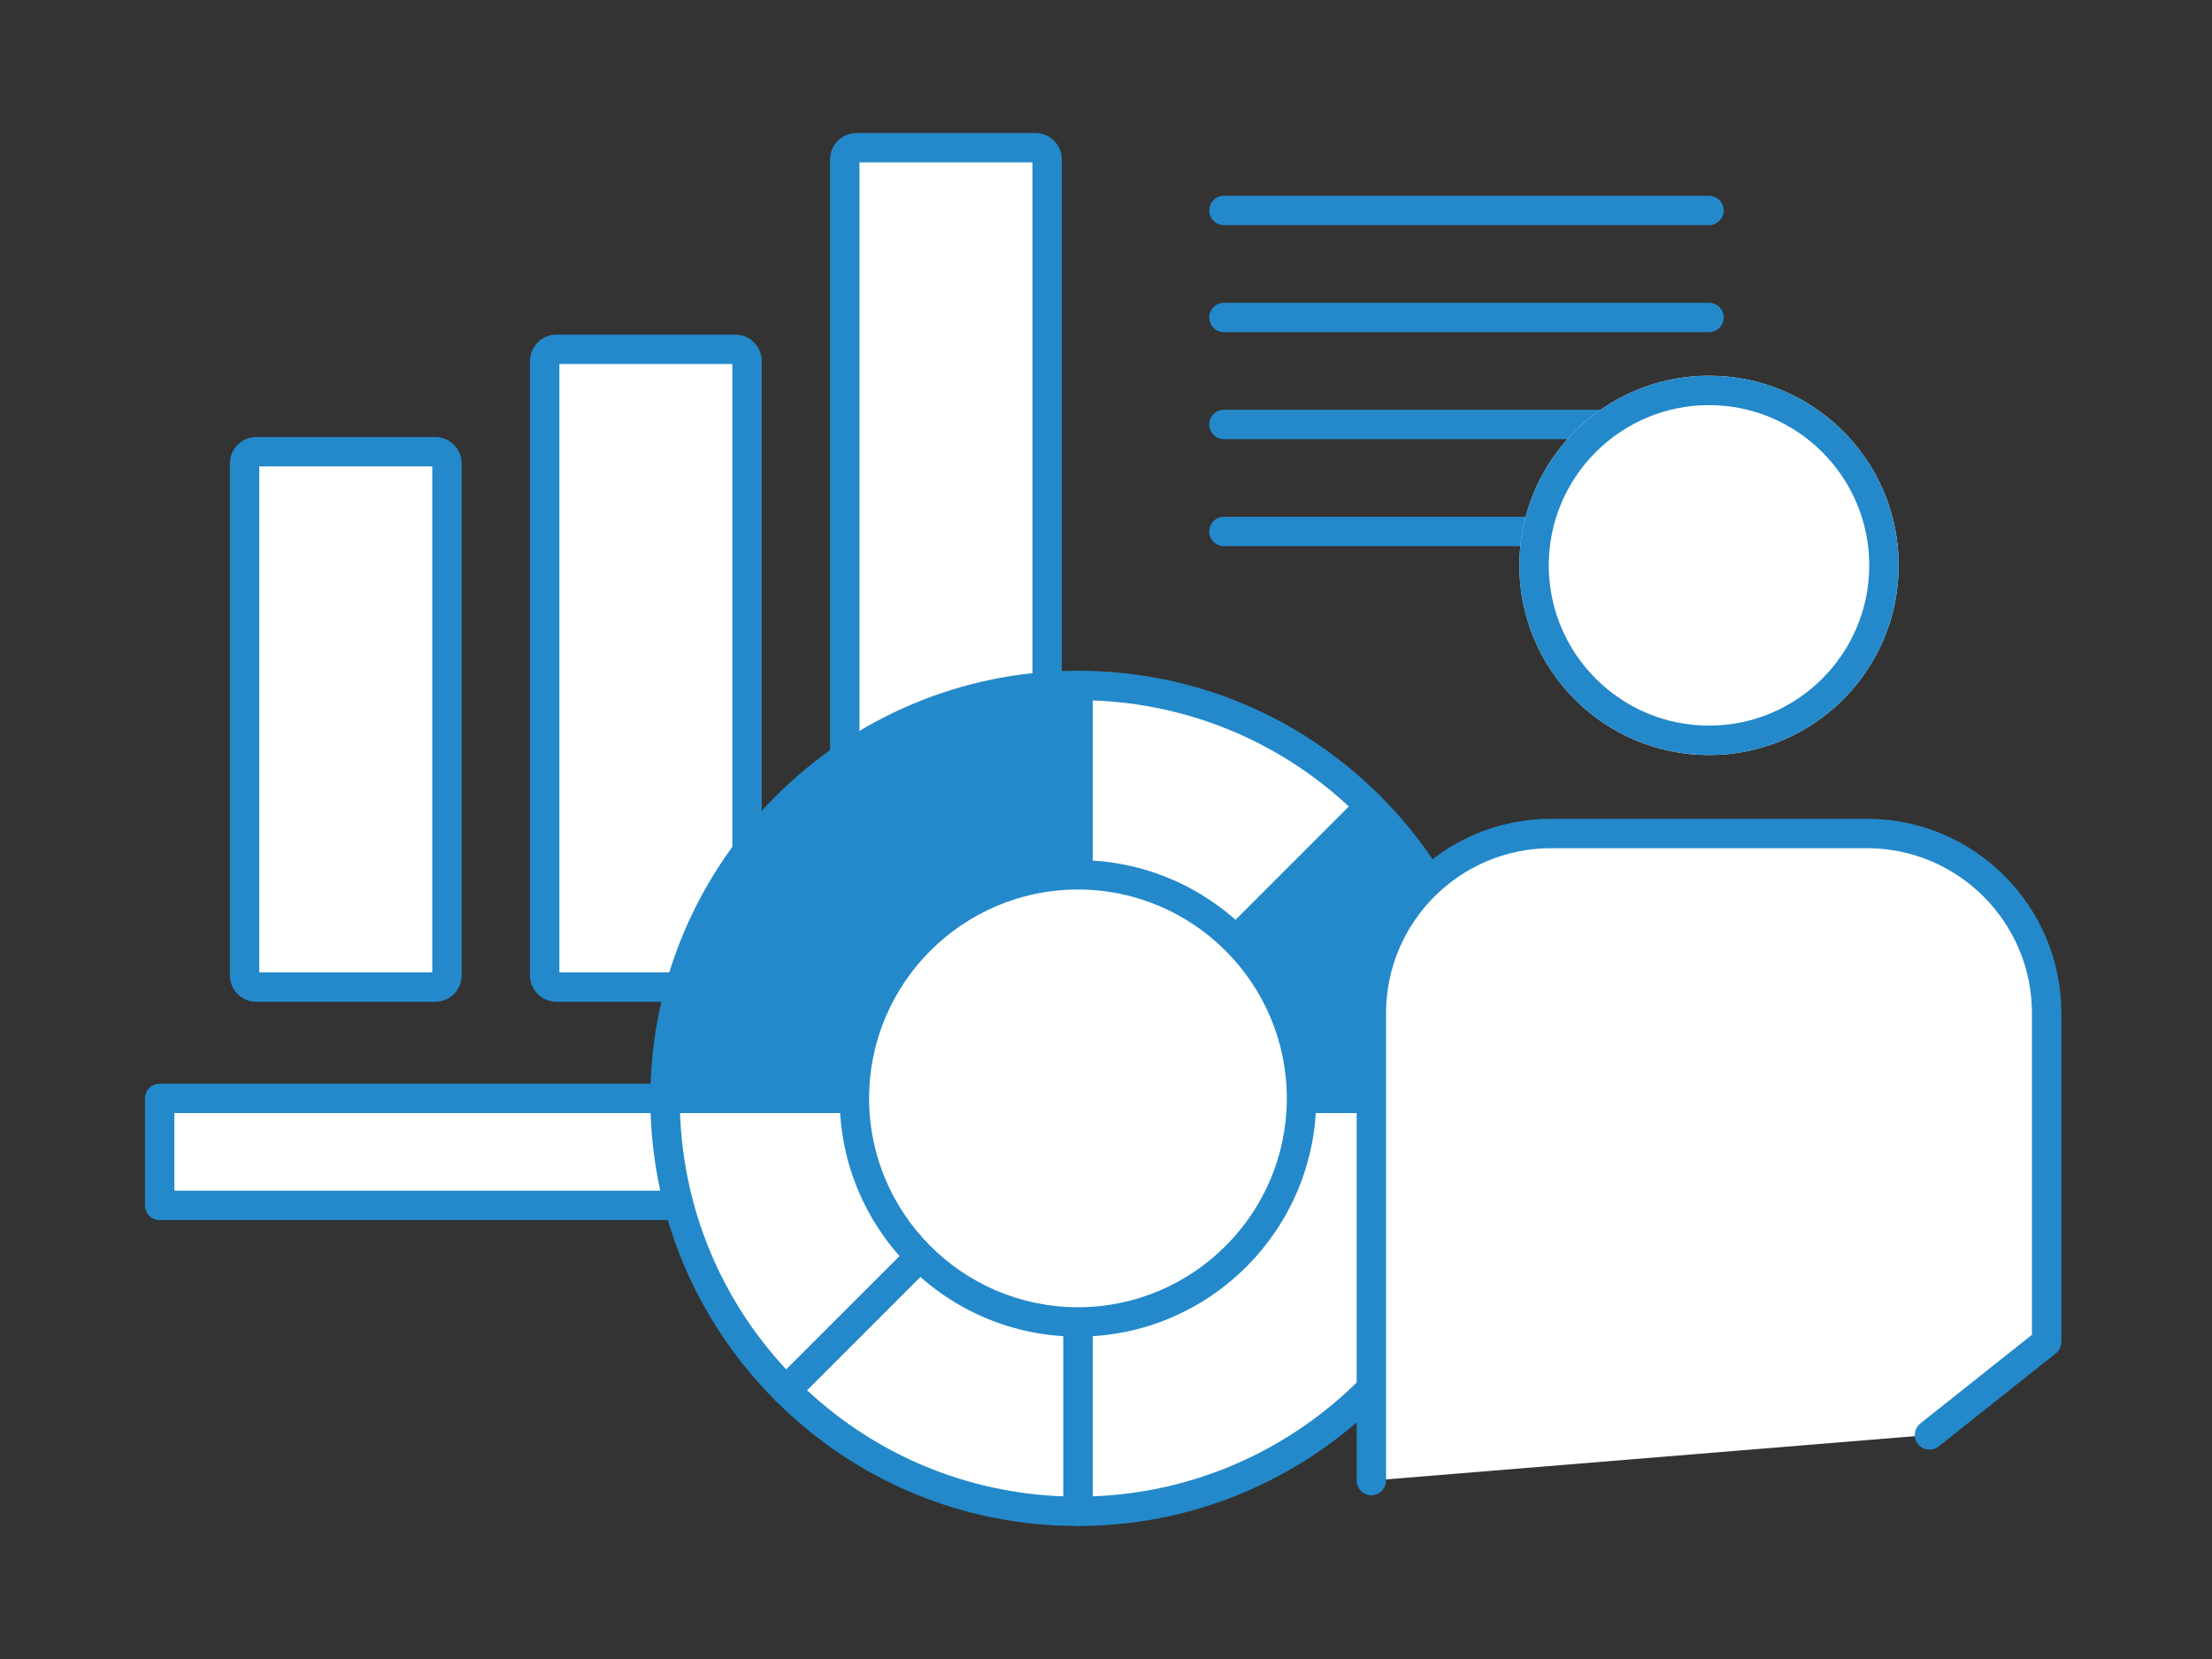 <?xml version="1.0" encoding="UTF-8"?>
<svg id="_レイヤー_1" data-name="レイヤー 1" xmlns="http://www.w3.org/2000/svg" version="1.1" viewBox="0 0 400 300">
  <rect x="0" y="0" width="400" height="300" fill="#333333" stroke="none"/>
  <defs>
    <style>
      .cls-1 {
        fill: #2389ca;
      }

      .cls-1, .cls-2 {
        stroke-width: 0px;
      }

      .cls-2 {
        fill: #fff;
      }
    </style>
  </defs>
  <g>
    <g>
      <rect class="cls-2" x="28.872" y="198.622" width="175.841" height="19.355"/>
      <path class="cls-1" d="M204.713,220.634H28.871c-1.468,0-2.658-1.19-2.658-2.658v-19.354c0-1.468,1.19-2.658,2.658-2.658h175.841c1.468,0,2.658,1.19,2.658,2.658v19.354c0,1.468-1.19,2.658-2.658,2.658ZM31.53,215.318h170.525v-14.038H31.53v14.038Z"/>
    </g>
    <g>
      <rect class="cls-2" x="44.227" y="81.681" width="36.598" height="96.819" rx="2" ry="2"/>
      <path class="cls-1" d="M78.699,181.158h-32.345c-2.639,0-4.785-2.146-4.785-4.785v-92.565c0-2.639,2.146-4.785,4.785-4.785h32.345c2.639,0,4.785,2.146,4.785,4.785v92.565c0,2.639-2.146,4.785-4.785,4.785ZM46.886,175.841h31.282v-91.502h-31.282v91.502Z"/>
    </g>
    <g>
      <rect class="cls-2" x="98.493" y="63.168" width="36.598" height="115.332" rx="2" ry="2"/>
      <path class="cls-1" d="M132.965,181.158h-32.345c-2.639,0-4.785-2.146-4.785-4.785v-111.078c0-2.639,2.146-4.785,4.785-4.785h32.345c2.639,0,4.785,2.146,4.785,4.785v111.078c0,2.639-2.146,4.785-4.785,4.785ZM101.151,175.841h31.282v-110.015h-31.282v110.015Z"/>
    </g>
    <g>
      <rect class="cls-2" x="152.759" y="26.71" width="36.598" height="151.79" rx="2" ry="2"/>
      <path class="cls-1" d="M187.23,181.158h-32.345c-2.639,0-4.785-2.146-4.785-4.785V28.837c0-2.639,2.146-4.785,4.785-4.785h32.345c2.639,0,4.785,2.146,4.785,4.785v147.536c0,2.639-2.146,4.785-4.785,4.785ZM155.417,175.841h31.282V29.369h-31.282v146.473Z"/>
    </g>
  </g>
  <g>
    <g>
      <g>
        <polygon class="cls-2" points="194.931 198.622 194.931 198.622 194.931 198.622 194.931 198.622"/>
        <path class="cls-1" d="M194.952,201.28c-1.467,0-2.663-1.19-2.663-2.658s1.185-2.658,2.653-2.658h.01c1.468,0,2.658,1.19,2.658,2.658s-1.19,2.658-2.658,2.658Z"/>
      </g>
      <g>
        <path class="cls-2" d="M194.931,198.622l52.798-52.798c-13.512-13.512-32.179-21.87-52.798-21.87v74.668h0Z"/>
        <path class="cls-1" d="M194.93,201.28c-.342,0-.687-.066-1.017-.202-.993-.411-1.641-1.381-1.641-2.456v-74.668c0-1.468,1.19-2.658,2.658-2.658,20.655,0,40.073,8.043,54.677,22.648,1.038,1.038,1.038,2.721,0,3.759l-52.797,52.798c-.509.509-1.188.779-1.881.779ZM197.589,126.66v65.544l46.346-46.347c-12.713-11.829-28.992-18.572-46.346-19.197Z"/>
      </g>
      <g>
        <path class="cls-1" d="M269.598,198.622v-0c0-20.619-8.358-39.286-21.87-52.798l-52.798,52.798,74.668 0Z"/>
        <path class="cls-1" d="M269.598,201.28h-74.667c-1.075,0-2.045-.647-2.456-1.641-.411-.993-.184-2.137.576-2.897l52.797-52.798c1.038-1.038,2.721-1.038,3.759,0,14.605,14.604,22.648,34.023,22.648,54.678,0,1.468-1.19,2.658-2.658,2.658ZM201.348,195.963h65.544c-.625-17.355-7.368-33.634-19.198-46.347l-46.346,46.347Z"/>
      </g>
      <g>
        <path class="cls-1" d="M194.931,123.954c-41.238,0-74.668,33.43-74.668,74.668h74.668v-74.668Z"/>
        <path class="cls-1" d="M194.931,201.28h-74.668c-1.468,0-2.658-1.19-2.658-2.658,0-42.638,34.689-77.326,77.326-77.326,1.468,0,2.658,1.19,2.658,2.658v74.668c0,1.468-1.19,2.658-2.658,2.658ZM122.97,195.963h69.303v-69.303c-37.598,1.371-67.933,31.704-69.303,69.303Z"/>
      </g>
      <g>
        <path class="cls-2" d="M194.931,198.622h0v74.668c41.238,0,74.668-33.43,74.668-74.668l-74.668-0Z"/>
        <path class="cls-1" d="M194.931,275.948c-1.468,0-2.658-1.19-2.658-2.658v-74.668c0-1.468,1.19-2.658,2.658-2.658h74.667c1.468,0,2.658,1.19,2.658,2.658,0,42.638-34.688,77.326-77.325,77.326ZM197.589,201.28v69.303c37.598-1.371,67.932-31.704,69.302-69.303h-69.302Z"/>
      </g>
      <g>
        <path class="cls-2" d="M142.132,251.42c13.512,13.512,32.179,21.87,52.798,21.87v-74.668l-52.798,52.798Z"/>
        <path class="cls-1" d="M194.931,275.948c-20.656,0-40.074-8.043-54.678-22.649-1.038-1.038-1.038-2.721,0-3.759l52.798-52.798c.761-.759,1.9-.988,2.897-.576.993.411,1.641,1.381,1.641,2.456v74.668c0,1.468-1.19,2.658-2.658,2.658ZM145.926,251.386c12.713,11.829,28.992,18.572,46.347,19.198v-65.544l-46.347,46.346Z"/>
      </g>
      <g>
        <path class="cls-2" d="M194.931,198.622h-74.668c0,20.619,8.358,39.286,21.87,52.798l52.798-52.798h0Z"/>
        <path class="cls-1" d="M142.133,254.078c-.68,0-1.36-.26-1.879-.779-14.605-14.604-22.648-34.023-22.648-54.677,0-1.468,1.19-2.658,2.658-2.658h74.668c1.075,0,2.045.647,2.456,1.641.411.993.184,2.137-.576,2.897l-52.798,52.798c-.519.519-1.199.779-1.879.779ZM122.969,201.28c.625,17.354,7.368,33.633,19.198,46.346l46.347-46.346h-65.545Z"/>
      </g>
    </g>
    <g>
      <circle class="cls-2" cx="194.93" cy="198.622" r="40.426"/>
      <path class="cls-1" d="M194.93,241.705c-23.756,0-43.083-19.327-43.083-43.084s19.327-43.084,43.083-43.084,43.084,19.328,43.084,43.084-19.328,43.084-43.084,43.084ZM194.93,160.854c-20.824,0-37.767,16.942-37.767,37.768s16.942,37.767,37.767,37.767c20.825,0,37.768-16.942,37.768-37.767s-16.942-37.768-37.768-37.768Z"/>
    </g>
  </g>
  <g>
    <g>
      <line class="cls-2" x1="221.329" y1="38.056" x2="309.044" y2="38.056"/>
      <path class="cls-1" d="M309.044,40.715h-87.714c-1.468,0-2.658-1.19-2.658-2.658s1.19-2.658,2.658-2.658h87.714c1.468,0,2.658,1.19,2.658,2.658s-1.19,2.658-2.658,2.658Z"/>
    </g>
    <g>
      <line class="cls-2" x1="221.329" y1="57.407" x2="309.044" y2="57.407"/>
      <path class="cls-1" d="M309.044,60.065h-87.714c-1.468,0-2.658-1.19-2.658-2.658s1.19-2.658,2.658-2.658h87.714c1.468,0,2.658,1.19,2.658,2.658s-1.19,2.658-2.658,2.658Z"/>
    </g>
    <g>
      <line class="cls-2" x1="221.329" y1="76.757" x2="309.044" y2="76.757"/>
      <path class="cls-1" d="M309.044,79.416h-87.714c-1.468,0-2.658-1.19-2.658-2.658s1.19-2.658,2.658-2.658h87.714c1.468,0,2.658,1.19,2.658,2.658s-1.19,2.658-2.658,2.658Z"/>
    </g>
    <g>
      <line class="cls-2" x1="221.329" y1="96.108" x2="293.9" y2="96.108"/>
      <path class="cls-1" d="M293.9,98.766h-72.57c-1.468,0-2.658-1.19-2.658-2.658s1.19-2.658,2.658-2.658h72.57c1.468,0,2.658,1.19,2.658,2.658s-1.19,2.658-2.658,2.658Z"/>
    </g>
  </g>
  <g>
    <g>
      <circle class="cls-2" cx="309.044" cy="102.238" r="34.295"/>
      <path class="cls-1" d="M309.044,73.26c15.978,0,28.978,12.999,28.978,28.978s-12.999,28.978-28.978,28.978c-15.979,0-28.978-12.999-28.978-28.978s12.999-28.978,28.978-28.978M309.044,67.943c-18.94,0-34.295,15.354-34.295,34.295s15.354,34.295,34.295,34.295c18.94,0,34.294-15.354,34.294-34.295s-15.354-34.295-34.294-34.295h0Z"/>
    </g>
    <g>
      <path class="cls-2" d="M247.987,267.739v-84.534c0-17.939,14.542-32.481,32.481-32.481h57.151c17.939,0,32.481,14.542,32.481,32.481v59.45l-21.184,16.83"/>
      <path class="cls-1" d="M247.987,270.397c-1.468,0-2.658-1.19-2.658-2.658v-84.534c0-19.376,15.764-35.139,35.139-35.139h57.151c19.375,0,35.139,15.763,35.139,35.139v59.45c0,.81-.37,1.577-1.005,2.081l-21.184,16.83c-1.147.913-2.821.721-3.734-.428-.914-1.15-.722-2.822.428-3.735l20.179-16.031v-58.167c0-16.445-13.379-29.823-29.823-29.823h-57.151c-16.444,0-29.823,13.378-29.823,29.823v84.534c0,1.468-1.19,2.658-2.658,2.658Z"/>
    </g>
  </g>
</svg>